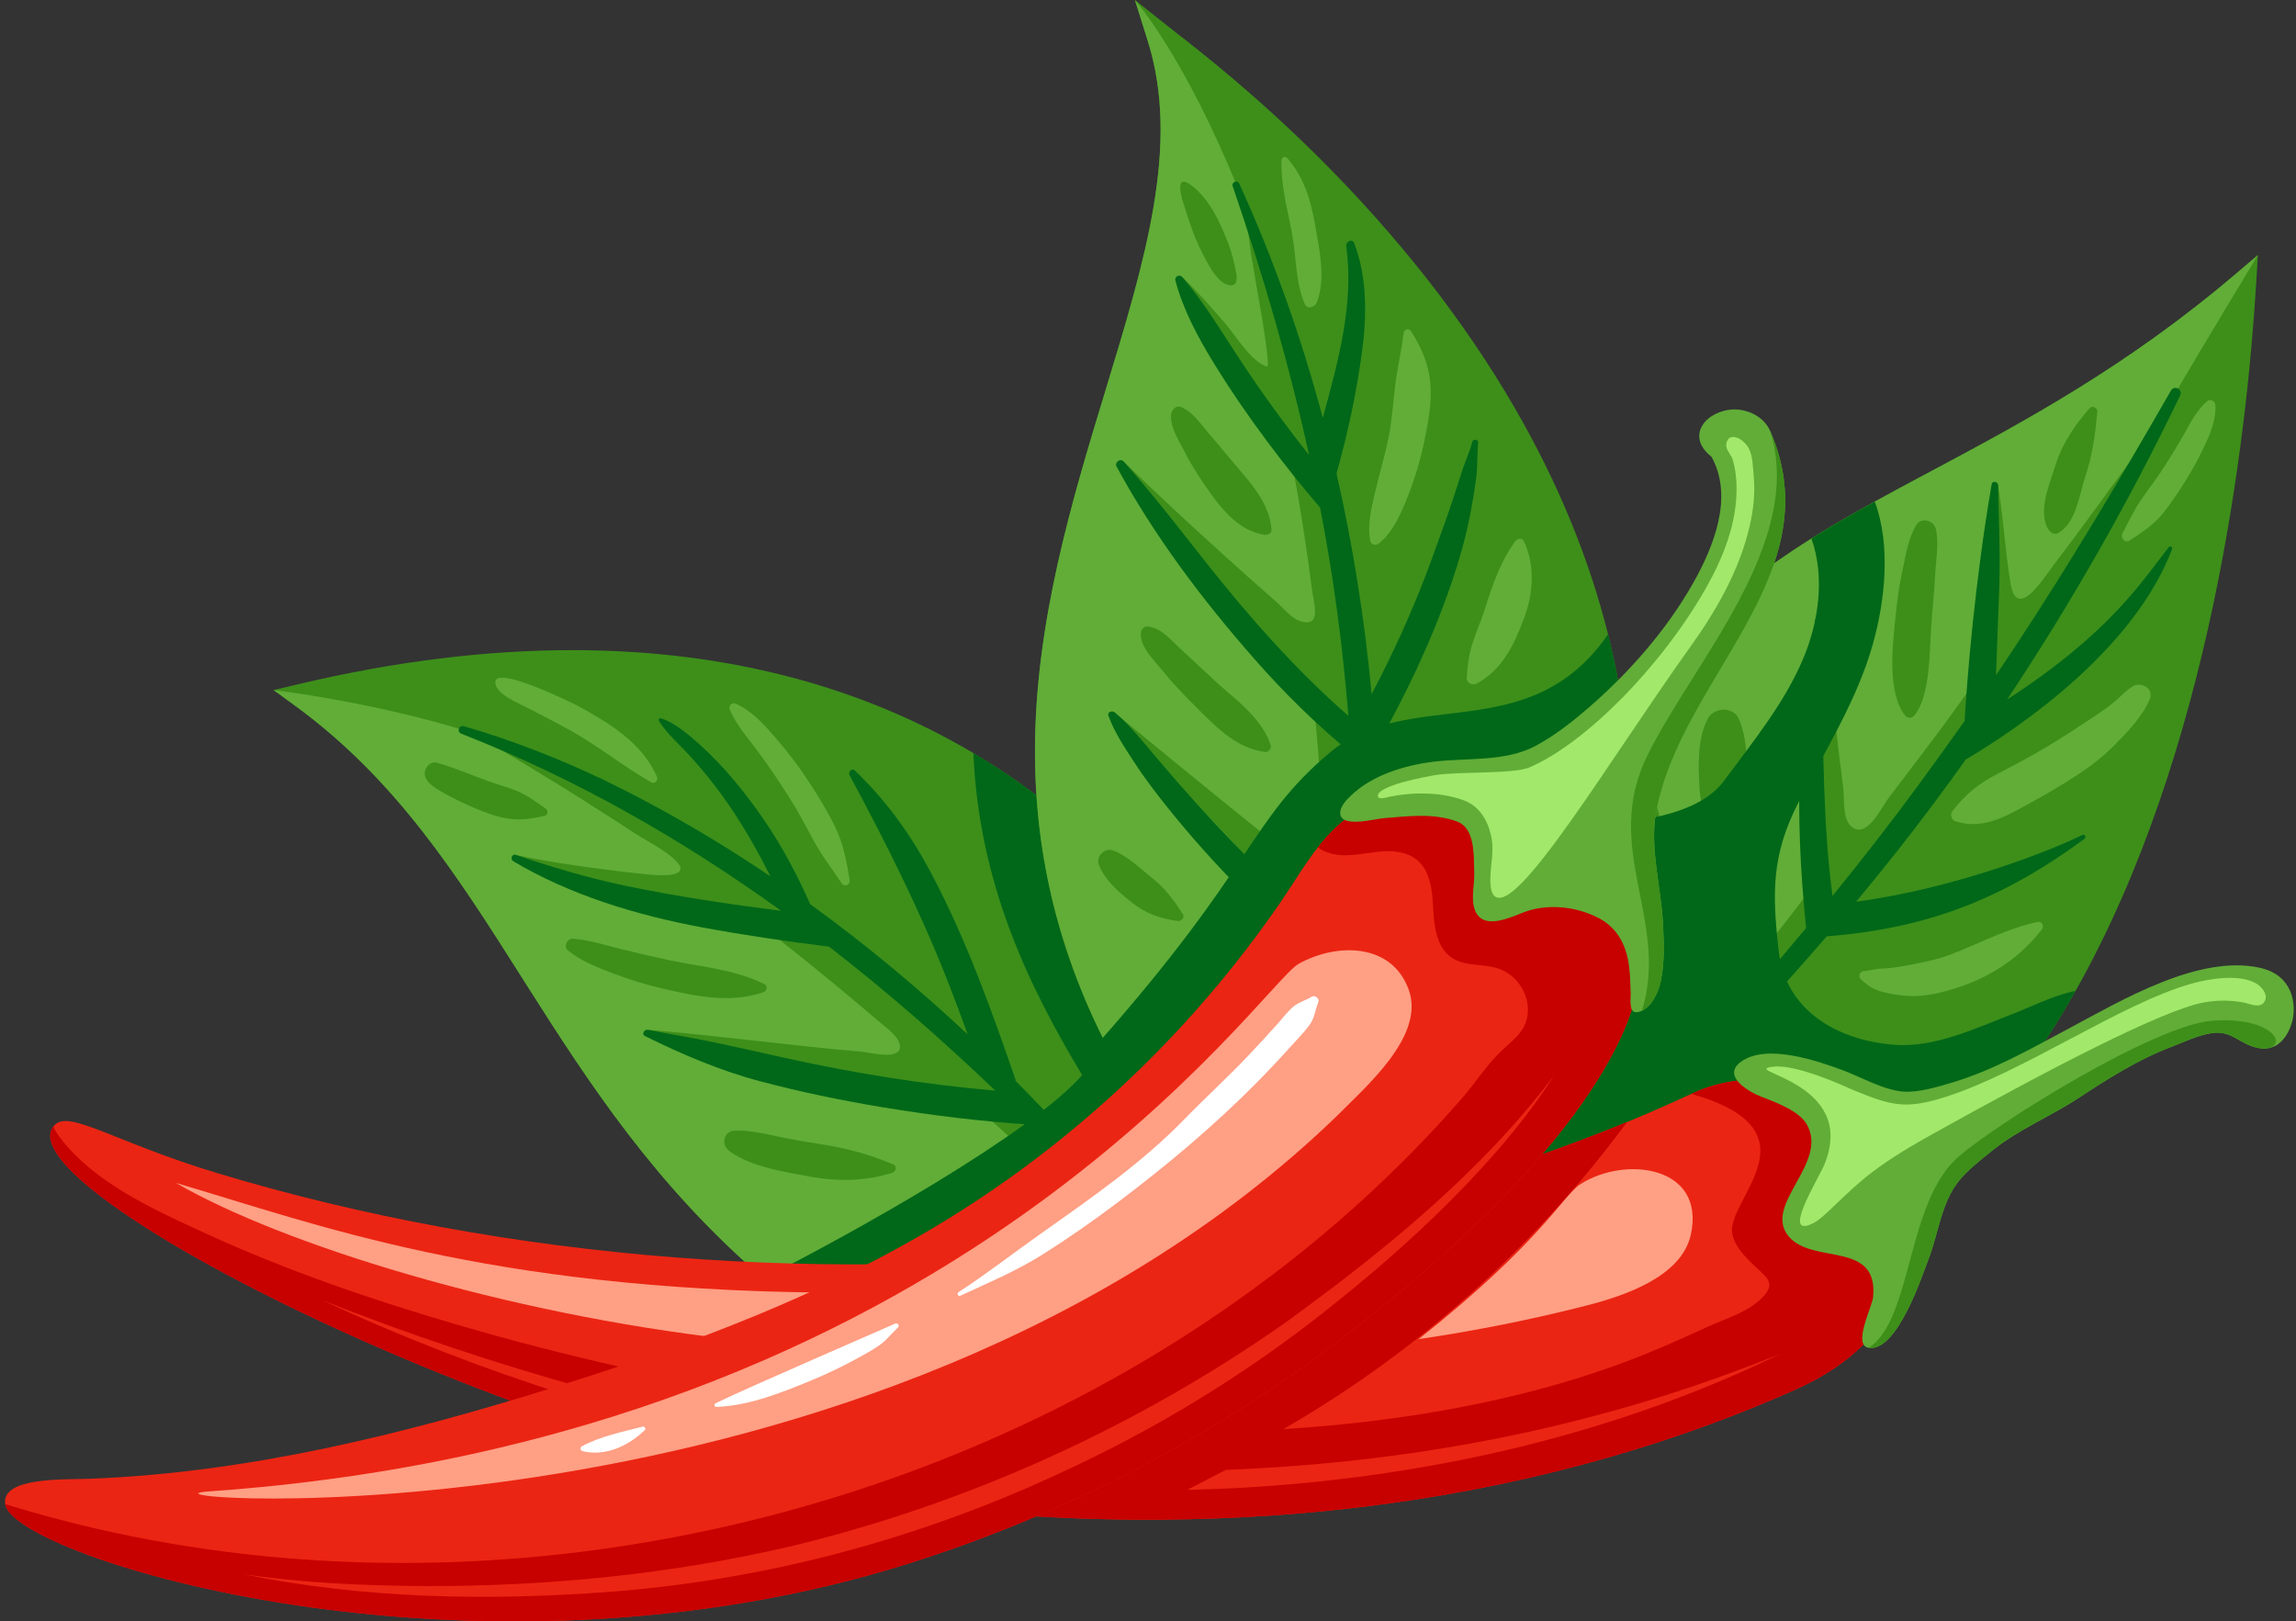 <?xml version="1.0" encoding="UTF-8"?>
<!DOCTYPE svg PUBLIC '-//W3C//DTD SVG 1.0//EN'
          'http://www.w3.org/TR/2001/REC-SVG-20010904/DTD/svg10.dtd'>
<svg height="354.2" preserveAspectRatio="xMidYMid meet" version="1.0" viewBox="-1.1 0.0 501.6 354.2" width="501.6" xmlns="http://www.w3.org/2000/svg" xmlns:xlink="http://www.w3.org/1999/xlink" zoomAndPan="magnify"
><rect x="-1.1" y="0.0" width="501.6" height="354.2" fill="#333333" stroke="none"/><defs
  ><clipPath id="a"
    ><path d="M 0 173 L 357 173 L 357 354.211 L 0 354.211 Z M 0 173"
    /></clipPath
  ></defs
  ><g
  ><g id="change1_1"
    ><path d="M 279.406 302.586 C 275.266 308.352 261.293 314.473 243.559 314.473 C 243.559 314.473 243.559 314.473 243.555 314.473 C 231.402 314.473 212.355 311.574 190.648 297.773 C 181.25 291.805 173.016 285.617 165.684 279.285 C 141.984 258.84 127.699 236.84 114.039 215.324 C 113.609 214.645 113.18 213.969 112.75 213.289 C 98.707 191.152 85.445 170.242 63.199 154.047 L 58.672 150.754 L 64.117 149.461 C 84.891 144.531 105.008 142.031 123.914 142.031 C 154.793 142.031 182.66 148.676 206.738 161.785 C 208.359 162.668 209.961 163.578 211.543 164.52 C 231.762 176.508 249.309 193.316 263.922 214.672 C 267.898 220.473 271.652 226.613 275.188 233.082 C 279.082 240.211 281.426 255.133 282.383 267.383 C 282.387 267.441 282.391 267.496 282.395 267.555 C 282.414 267.809 282.434 268.062 282.449 268.316 C 282.473 268.621 282.496 268.934 282.516 269.238 C 282.941 275.453 283.973 296.234 279.406 302.586" fill="#3d8f1a"
    /></g
    ><g id="change2_1"
    ><path d="M 279.406 302.586 C 275.266 308.352 261.293 314.473 243.555 314.473 C 231.402 314.473 212.355 311.574 190.648 297.773 C 181.25 291.805 173.016 285.617 165.684 279.285 C 141.984 258.84 127.699 236.84 114.039 215.324 C 113.609 214.645 113.18 213.969 112.75 213.289 C 98.707 191.152 85.445 170.242 63.199 154.047 L 58.672 150.754 C 58.672 150.754 80.555 153.305 101.801 160 C 106.754 162.82 117.562 169.219 128.191 175.988 C 131.234 177.926 134.266 179.879 137.285 181.855 C 140.211 183.77 144.102 185.586 146.566 188.059 C 150.145 191.645 143.273 191.309 141.027 191.098 C 137.73 190.785 134.445 190.398 131.16 189.969 C 124.605 189.113 118.031 188.164 111.566 186.758 C 115.742 191.816 147.473 199.121 163.676 201.004 C 164.941 201.152 167.363 203.863 168.395 204.676 C 170.078 205.996 171.754 207.328 173.422 208.668 C 179.352 213.422 185.195 218.277 190.977 223.211 C 192.238 224.289 196.254 227.031 195.395 229.305 C 194.586 231.434 188.836 229.906 186.988 229.746 C 171.449 228.414 155.996 226.27 140.457 224.973 C 182.738 237.5 208.336 238.367 210.613 240.406 C 234.734 262.008 257.316 283.707 279.406 302.586" fill="#61ad38"
    /></g
    ><g id="change3_1"
    ><path d="M 219.785 235.145 C 220.148 235.48 220.508 235.82 220.859 236.164 C 215.523 220.684 209.977 205.184 202.297 190.688 C 197.855 182.312 192.52 174.895 185.672 168.344 C 184.988 167.691 184.117 168.652 184.512 169.379 C 192.375 183.953 199.848 198.836 205.91 214.266 C 207.434 218.148 208.891 222.059 210.309 225.984 C 199.402 215.785 187.922 206.234 175.902 197.531 C 174.547 194.469 173.086 191.453 171.496 188.488 C 168.094 182.145 164.012 176.156 159.398 170.625 C 157.016 167.766 154.457 165.086 151.688 162.59 C 149.332 160.469 146.348 157.91 143.301 156.922 C 142.977 156.816 142.668 157.223 142.852 157.508 C 144.668 160.387 147.578 162.875 149.863 165.402 C 152.234 168.031 154.488 170.793 156.574 173.652 C 160.648 179.246 164.102 185.281 167.215 191.453 C 155.445 183.504 143.191 176.371 130.484 170.227 C 120.707 165.602 110.578 161.641 100.203 158.645 C 99.781 158.523 99.324 158.742 99.16 159.16 C 98.988 159.605 99.215 160.109 99.66 160.277 C 124.742 170.121 147.945 183.383 169.562 198.988 C 158.109 197.52 146.68 195.852 135.379 193.477 C 127.293 191.773 119.387 189.414 111.566 186.758 C 110.746 186.48 110.301 187.711 111.008 188.133 C 123.465 195.551 137.992 199.93 152.18 202.578 C 161.387 204.293 170.695 205.645 180.02 206.809 C 192.656 216.594 204.742 227.156 216.34 238.27 C 200.875 236.926 185.57 234.484 170.395 231.117 C 165.562 230.043 160.738 228.957 155.898 227.914 C 150.77 226.812 145.602 226 140.457 224.973 C 139.695 224.82 138.957 225.926 139.809 226.344 C 147.965 230.359 156.156 233.887 164.977 236.223 C 173.887 238.578 182.898 240.449 191.996 241.941 C 202.496 243.664 213.199 245 223.922 245.676 C 240.609 262.301 256.273 279.988 271.105 298.02 C 271.121 297.789 271.191 297.57 271.293 297.371 C 256.211 275.453 238.965 254.324 219.785 235.145" fill="#006818"
    /></g
    ><g id="change2_2"
    ><path d="M 184.512 192.254 C 183.883 188.336 183.199 184.539 181.48 180.926 C 179.789 177.367 177.68 173.949 175.523 170.656 C 173.418 167.438 171.113 164.398 168.598 161.488 C 165.992 158.473 163.387 155.453 159.711 153.75 C 158.789 153.324 157.965 154.195 158.359 155.102 C 159.895 158.629 162.449 161.383 164.699 164.457 C 166.887 167.445 168.984 170.527 170.973 173.652 C 172.98 176.801 174.742 180.059 176.488 183.348 C 178.297 186.754 180.652 189.75 182.766 192.965 C 183.371 193.891 184.684 193.316 184.512 192.254" fill="#61ad38"
    /></g
    ><g id="change2_3"
    ><path d="M 142.406 169.652 C 139.219 162.367 132.176 158.066 125.477 154.395 C 123.828 153.492 107.203 145.328 107.113 148.992 C 107.051 151.617 112.207 153.633 114.109 154.625 C 117.203 156.238 120.328 157.805 123.375 159.504 C 129.547 162.938 135.027 167.414 141.16 170.898 C 142.004 171.379 142.75 170.438 142.406 169.652" fill="#61ad38"
    /></g
    ><g id="change1_2"
    ><path d="M 118.086 176.629 C 116.332 175.453 114.668 174.152 112.766 173.227 C 110.672 172.199 108.359 171.648 106.168 170.863 C 102.379 169.512 98.582 167.867 94.73 166.738 C 94.652 166.707 94.574 166.68 94.484 166.656 C 94.441 166.648 94.395 166.637 94.348 166.625 C 93.469 166.41 92.637 166.805 92.156 167.547 C 90.637 169.906 93.219 171.727 95.016 172.77 C 97.34 174.121 99.785 175.32 102.254 176.387 C 104.707 177.449 107.418 178.461 110.066 178.863 C 112.73 179.273 115.27 178.793 117.871 178.234 C 118.676 178.066 118.68 177.023 118.086 176.629" fill="#3d8f1a"
    /></g
    ><g id="change1_3"
    ><path d="M 165.914 215.008 C 159.402 211.762 152.176 211.266 145.164 209.777 C 141.562 209.012 137.961 208.184 134.391 207.297 C 131.066 206.473 127.426 205.285 124.008 205.082 C 122.777 205.008 121.973 206.797 122.957 207.617 C 125.727 209.918 129.629 211.441 132.973 212.703 C 136.441 214.016 139.938 215.086 143.551 215.934 C 150.777 217.633 158.449 219.277 165.688 216.758 C 166.414 216.508 166.719 215.406 165.914 215.008" fill="#3d8f1a"
    /></g
    ><g id="change1_4"
    ><path d="M 194.121 254.426 C 188.738 252.09 183.086 250.672 177.293 249.809 C 174.352 249.371 171.426 248.844 168.52 248.219 C 165.605 247.598 162.414 246.863 159.422 247.008 C 156.902 247.129 156.355 250.098 158.242 251.469 C 163.047 254.949 170.109 255.969 175.816 257.035 C 181.84 258.156 188.031 258.078 193.895 256.176 C 194.602 255.945 194.945 254.781 194.121 254.426" fill="#3d8f1a"
    /></g
    ><g id="change3_2"
    ><path d="M 279.406 302.586 C 275.266 308.352 261.293 314.473 243.559 314.473 C 243.559 314.473 243.559 314.473 243.555 314.473 C 231.402 314.473 212.355 311.574 190.648 297.773 C 181.25 291.805 173.016 285.617 165.684 279.285 C 185.82 269.117 224.301 247.512 235.316 234.863 C 223.473 215.199 212.773 192.855 211.543 164.52 C 231.762 176.508 249.309 193.316 263.922 214.672 C 267.898 220.473 271.652 226.613 275.188 233.082 C 279.082 240.211 281.426 255.133 282.383 267.383 C 282.387 267.441 282.391 267.496 282.395 267.555 C 282.414 267.809 282.434 268.062 282.449 268.316 C 282.473 268.621 282.496 268.934 282.516 269.238 C 282.941 275.453 283.973 296.234 279.406 302.586" fill="#006818"
    /></g
    ><g id="change1_5"
    ><path d="M 332.789 262.117 C 326.504 273.918 314.746 280.414 299.68 280.414 C 298.445 280.414 297.184 280.371 295.918 280.281 C 279.555 279.133 266.586 266.602 258.586 256.289 C 251.766 247.492 246.004 238.605 241.285 229.586 C 230.441 208.867 225.09 187.426 225.012 164.676 C 224.914 136.242 233.105 109.324 240.324 85.586 C 249.145 56.613 256.754 31.594 249.656 8.957 L 246.844 0.004 L 254.195 5.844 C 254.645 6.203 255.234 6.66 255.941 7.215 C 261.121 11.246 273.246 20.691 287.141 34.531 C 304.453 51.789 318.777 70.086 329.707 88.922 C 339.168 105.215 346.023 121.836 350.211 138.582 C 352.52 147.805 354.016 157.062 354.695 166.328 C 357.035 198.211 349.664 230.441 332.789 262.117" fill="#3d8f1a"
    /></g
    ><g id="change2_4"
    ><path d="M 299.68 280.414 C 298.445 280.414 297.184 280.371 295.918 280.281 C 279.555 279.133 266.586 266.602 258.586 256.289 C 251.766 247.492 246.004 238.605 241.285 229.586 C 230.441 208.867 225.09 187.426 225.012 164.676 C 224.914 136.242 233.105 109.324 240.324 85.586 C 249.145 56.613 256.754 31.594 249.656 8.957 L 246.844 0.004 C 246.848 0.004 257.645 12.172 269.504 41.535 C 271.344 46.09 271.578 51.773 272.395 56.57 C 273.078 60.598 273.762 64.625 274.477 68.648 C 274.641 69.574 276.43 80.305 275.707 80.086 C 272.18 79.023 268.742 73.125 266.371 70.43 C 263.391 67.043 260.434 63.574 257.137 60.484 C 255.633 59.074 280.266 96.398 280.688 98.59 C 282.617 108.586 284.227 118.637 285.512 128.738 C 285.887 131.668 287.707 137.086 283.129 135.754 C 281 135.133 279.18 132.727 277.555 131.316 C 273.945 128.18 270.379 124.992 266.832 121.785 C 259.238 114.93 251.715 107.988 244.398 100.836 C 259.215 125.391 285.84 152.688 286.09 155.289 C 286.391 158.48 286.664 161.57 286.898 164.52 C 287.219 168.516 287.539 172.508 287.895 176.5 C 288.098 178.824 290.164 186.508 287.82 187.914 C 284.656 189.816 277.602 184.32 275.352 182.539 C 270.219 178.484 242.441 155.84 242.422 155.625 C 242.711 158.43 290.848 206.434 291.176 209.496 C 293.148 227.828 295.863 250.953 299.68 280.414" fill="#61ad38"
    /></g
    ><g id="change3_3"
    ><path d="M 331.496 156.641 C 330.441 158.934 329.348 161.215 328.152 163.453 C 324.277 170.703 320.301 177.879 315.809 184.77 C 311.211 191.82 306.227 198.637 300.98 205.219 C 300.676 205.602 300.367 205.977 300.059 206.355 C 300.574 192.016 300.402 177.664 299.484 163.383 C 305.941 151.973 311.617 140.102 315.879 127.719 C 317.613 122.676 319.09 117.559 320.105 112.32 C 320.602 109.773 321.023 107.219 321.371 104.648 C 321.727 102 321.582 99.367 321.836 96.723 C 321.906 95.984 320.734 95.793 320.551 96.516 C 320.012 98.637 319.055 100.621 318.379 102.703 C 317.633 105.012 316.91 107.324 316.137 109.625 C 314.664 113.988 313.086 118.316 311.508 122.641 C 308.352 131.262 304.633 139.707 300.492 147.898 C 299.859 149.152 299.211 150.395 298.555 151.637 C 297.035 135.41 294.512 119.305 290.887 103.441 C 293.367 94.598 295.301 85.582 296.496 76.531 C 297.508 68.883 297.566 60.395 294.738 53.109 C 294.332 52.062 292.875 52.781 293.012 53.746 C 294.766 66.402 291.223 79.066 287.887 91.293 C 283.234 73.844 277.199 56.73 269.637 40.117 C 269.473 39.754 269.059 39.566 268.68 39.699 C 268.273 39.836 268.059 40.277 268.199 40.68 C 274.824 59.988 280.539 79.539 284.883 99.383 C 279.699 92.891 274.816 86.16 270.215 79.234 C 266.027 72.93 262.117 66.211 257.137 60.484 C 256.582 59.848 255.461 60.445 255.676 61.258 C 257.383 67.73 260.73 73.91 264.227 79.57 C 267.852 85.445 271.762 91.133 275.902 96.66 C 279.527 101.5 283.316 106.266 287.289 110.871 C 290.234 125.961 292.238 141.152 293.484 156.398 C 282.059 146.418 271.922 134.941 262.523 123.07 C 256.582 115.562 250.77 107.973 244.398 100.836 C 243.672 100.023 242.316 100.988 242.84 101.945 C 251.07 117.105 261.652 131.133 273.047 144.078 C 279.41 151.316 286.465 158.289 294.074 164.492 C 295.012 179.094 295.277 193.742 295.035 208.398 C 294.676 208.117 294.316 207.844 293.961 207.559 C 281.777 197.816 270.512 186.883 260.082 175.297 C 257.164 172.059 254.289 168.777 251.48 165.445 C 248.68 162.121 245.762 158.414 242.422 155.625 C 241.898 155.188 240.754 155.504 241.055 156.352 C 242.344 159.988 244.648 163.379 246.742 166.605 C 248.961 170.023 251.48 173.305 254.031 176.484 C 259.121 182.836 264.535 188.883 270.289 194.641 C 277.93 202.281 286.145 209.633 294.855 216.23 C 294.277 236.273 292.789 256.32 290.785 276.281 C 291.289 276.031 291.887 276.02 292.391 276.199 C 295.934 256.656 298.387 236.832 299.559 216.945 C 301.285 214.914 302.988 212.867 304.668 210.801 C 315.336 197.695 324.992 183.664 331.855 168.168 C 334.07 163.16 336.125 157.727 337.562 152.207 C 335.582 153.738 333.516 155.156 331.496 156.641" fill="#006818"
    /></g
    ><g id="change2_5"
    ><path d="M 286.262 49.441 C 285.281 43.816 283.895 38.855 280.086 34.492 C 279.656 34.004 278.875 34.414 278.859 35 C 278.723 40.496 280.102 45.43 281.125 50.789 C 282.105 55.922 281.879 61.586 283.945 66.418 C 284.496 67.715 286.184 67.082 286.582 66.07 C 288.57 61 287.176 54.656 286.262 49.441" fill="#61ad38"
    /></g
    ><g id="change2_6"
    ><path d="M 311.395 83.859 C 311.051 79.598 309.434 75.938 307.168 72.352 C 306.672 71.566 305.629 71.934 305.531 72.785 C 305.082 76.699 304.137 80.516 303.672 84.449 C 303.215 88.32 302.988 92.125 302.18 95.957 C 301.379 99.734 300.289 103.438 299.395 107.191 C 298.566 110.664 297.551 114.641 298.266 118.188 C 298.453 119.117 299.559 119.203 300.18 118.703 C 303.281 116.199 305.117 111.875 306.539 108.238 C 308.051 104.371 309.219 100.441 310.066 96.375 C 310.91 92.336 311.727 87.996 311.395 83.859" fill="#61ad38"
    /></g
    ><g id="change2_7"
    ><path d="M 331.84 118.254 C 331.453 117.402 330.359 117.641 329.922 118.254 C 326.703 122.711 324.961 127.734 323.34 132.926 C 322.527 135.523 321.406 138.004 320.582 140.582 C 319.801 143.023 319.484 145.523 319.34 148.074 C 319.273 149.195 320.59 149.828 321.5 149.336 C 327.133 146.281 329.641 140.926 331.82 135.152 C 333.891 129.672 334.324 123.695 331.84 118.254" fill="#61ad38"
    /></g
    ><g id="change1_6"
    ><path d="M 265.504 49.086 C 263.754 45.277 261.418 41.887 258.613 40.121 C 255.652 38.258 256.984 43.035 257.398 44.32 C 258.527 47.852 259.633 51.422 261.305 54.746 C 262.422 56.961 264.688 61.902 267.504 62.309 C 270.035 62.676 268.82 59.016 268.465 57.312 C 267.867 54.449 266.719 51.734 265.504 49.086" fill="#3d8f1a"
    /></g
    ><g id="change1_7"
    ><path d="M 268.371 101.094 C 266.566 98.965 264.824 96.785 262.98 94.688 C 261.152 92.602 259.551 89.988 256.902 88.922 C 255.781 88.473 254.848 89.621 254.754 90.578 C 254.488 93.266 256.355 96.062 257.52 98.371 C 258.844 101.004 260.395 103.473 262.055 105.906 C 265.23 110.559 269.207 115.945 275.156 116.844 C 275.867 116.949 276.754 116.52 276.684 115.664 C 276.227 109.828 271.988 105.363 268.371 101.094" fill="#3d8f1a"
    /></g
    ><g id="change1_8"
    ><path d="M 276.508 162.754 C 274.395 156.602 268.691 152.793 264.09 148.527 C 261.711 146.32 259.375 144.086 256.973 141.906 C 254.844 139.973 252.633 137.121 249.586 136.863 C 248.781 136.797 248.176 137.586 248.141 138.312 C 247.988 141.352 250.875 144.035 252.641 146.234 C 254.766 148.879 257.059 151.316 259.453 153.711 C 263.961 158.219 268.703 163.461 275.328 164.281 C 276.082 164.375 276.742 163.434 276.508 162.754" fill="#3d8f1a"
    /></g
    ><g id="change1_9"
    ><path d="M 257.305 199.695 C 255.367 196.703 253.523 194.141 250.707 191.902 C 247.949 189.715 245.305 186.973 241.945 185.762 C 240.273 185.16 238.297 187.105 238.918 188.789 C 240.215 192.285 243.223 194.793 246.059 197.074 C 249.148 199.562 252.234 200.652 256.152 201.199 C 256.945 201.309 257.836 200.516 257.305 199.695" fill="#3d8f1a"
    /></g
    ><g id="change3_4"
    ><path d="M 332.789 262.117 C 326.504 273.918 314.746 280.414 299.68 280.414 C 298.445 280.414 297.184 280.371 295.918 280.281 C 279.555 279.133 266.586 266.602 258.586 256.289 C 251.766 247.492 243.211 237.27 238.492 228.25 C 273.094 189.176 271.738 179.383 289.285 164.52 C 306.828 149.656 332.848 163.668 350.211 138.582 C 352.52 147.805 354.016 157.062 354.695 166.328 C 357.035 198.211 349.664 230.441 332.789 262.117" fill="#006818"
    /></g
    ><g id="change1_10"
    ><path d="M 492.176 55.719 L 491.809 61.766 C 489.691 96.523 481.773 164.297 452.344 216.469 C 451.141 218.598 449.906 220.699 448.633 222.77 C 434.914 245.113 416.91 264.055 393.297 275.465 C 386.77 278.621 377.988 280.426 369.211 280.426 C 357.312 280.426 346.332 277.234 338.281 271.438 C 329.93 265.418 317.953 249.02 316.445 226.984 C 316.316 225.066 316.262 223.105 316.297 221.105 C 316.531 208.266 320.309 195.266 327.547 182.344 C 329.004 179.73 330.605 177.121 332.352 174.52 C 344.754 156.02 364.328 137.773 390.539 120.301 C 391.887 119.402 393.254 118.52 394.637 117.656 C 397.715 115.719 400.887 113.844 404.145 111.996 C 405.57 111.188 407.012 110.383 408.469 109.582 C 411.621 107.844 414.848 106.109 418.133 104.355 C 419.031 103.875 419.938 103.391 420.852 102.906 C 440.855 92.238 463.531 80.145 487.562 59.648 L 492.176 55.719" fill="#3d8f1a"
    /></g
    ><g id="change2_8"
    ><path d="M 492.176 55.719 C 492.176 55.719 479.578 76.504 474.059 86.051 C 469.383 94.129 463.586 101.676 458.109 109.215 C 454.48 114.211 450.805 119.172 447.074 124.09 C 445.332 126.387 439.613 135.5 438.195 127.754 C 437.766 125.422 437.496 123.059 437.211 120.703 C 436.617 115.797 436.215 110.848 435.41 105.969 C 434.82 102.41 433.234 144.551 431.102 147.719 C 424.922 156.91 418.055 165.637 411.391 174.48 C 409.84 176.543 406.543 183.68 403.195 180.406 C 401.367 178.617 401.883 174.309 401.574 171.98 C 400.984 167.527 400.465 163.062 399.953 158.602 C 399.055 150.762 398.312 142.891 397.16 135.082 C 392.148 152.824 398.039 189.586 395.934 192.367 C 389.359 201.059 382.484 209.844 375.363 218.551 C 373.539 220.785 360.367 175.473 358.32 166.828 C 354.336 189.207 366.414 230.98 364.656 233.727 C 356.211 246.914 347.867 261.68 338.281 271.438 C 329.93 265.418 317.953 249.02 316.445 226.984 C 316.316 225.066 316.262 223.105 316.297 221.105 C 316.531 208.266 320.309 195.266 327.547 182.344 C 329.004 179.73 330.605 177.121 332.352 174.52 C 344.754 156.02 364.328 137.773 390.539 120.301 C 391.887 119.402 393.254 118.52 394.637 117.656 C 397.715 115.719 400.887 113.844 404.145 111.996 C 405.57 111.188 407.012 110.383 408.469 109.582 C 411.621 107.844 414.848 106.109 418.133 104.355 C 419.031 103.875 419.938 103.391 420.852 102.906 C 440.855 92.238 463.531 80.145 487.562 59.648 L 492.176 55.719" fill="#61ad38"
    /></g
    ><g id="change3_5"
    ><path d="M 474.746 84.887 C 474.199 84.574 473.504 84.766 473.191 85.312 C 462.223 104.402 451.004 123.328 438.871 141.66 C 437.617 143.559 436.352 145.449 435.074 147.336 C 435.039 147.391 435.004 147.441 434.965 147.496 C 435.164 141.277 435.445 135.059 435.656 128.84 C 435.914 121.258 435.594 113.555 435.41 105.969 C 435.391 105.18 434.152 104.973 434.012 105.785 C 430.348 127.098 428.668 147.91 428.105 157.492 C 424.852 162.121 421.504 166.75 418.312 171.098 C 412.168 179.484 405.781 187.68 399.23 195.738 C 398.742 191.906 398.344 188.062 398.062 184.199 C 397.469 176.078 397.266 167.934 397.133 159.797 C 396.992 151.566 396.621 143.312 397.16 135.082 C 397.219 134.18 395.734 133.984 395.586 134.879 C 391.832 157.23 390.773 176.352 393.477 202.738 C 385.164 212.734 376.633 222.551 368.027 232.305 C 361.402 212.512 359.316 186.488 358.32 166.828 C 358.285 166.066 356.918 165.895 356.715 166.621 C 351.203 186.605 359.559 225.203 362.699 238.328 C 356.426 245.41 350.133 252.473 343.871 259.562 C 344.273 259.703 344.617 259.984 344.848 260.348 C 350.992 254.344 357.098 248.293 363.129 242.168 C 363.289 242.191 363.469 242.219 363.668 242.246 C 363.699 242.375 363.73 242.488 363.75 242.574 C 363.832 242.48 363.91 242.383 363.992 242.289 C 370.824 243.203 394.062 245 427.664 227.957 C 428.348 227.609 427.762 226.66 427.09 226.941 C 424.004 228.238 396.996 236.559 369.566 235.566 C 379.312 225.48 388.82 215.172 397.977 204.555 C 419.715 202.82 436.031 196.656 454.266 183.277 C 454.766 182.906 454.359 182.129 453.781 182.422 C 447.609 185.527 426.332 194.086 404.41 196.98 C 407.484 193.285 410.52 189.555 413.496 185.781 C 418.609 179.293 423.555 172.668 428.352 165.93 C 440.691 158.617 465.145 141.754 473.441 119.941 C 473.586 119.559 472.98 119.172 472.707 119.52 C 466.859 127.004 459.797 138.305 437.391 152.809 C 451.543 131.578 464.168 109.309 475.203 86.363 C 475.457 85.832 475.262 85.184 474.746 84.887" fill="#006818"
    /></g
    ><g id="change2_9"
    ><path d="M 444.004 201.41 C 437.535 202.812 431.672 205.918 425.562 208.336 C 422.48 209.555 419.348 210.184 416.105 210.793 C 414.5 211.094 412.961 211.391 411.324 211.512 C 410.578 211.566 409.832 211.609 409.086 211.672 C 408.102 211.754 407.121 212.102 406.148 212.152 C 405.039 212.207 404.758 213.539 405.621 214.145 C 406.48 214.746 407.031 215.402 407.977 215.867 C 408.82 216.281 409.734 216.594 410.641 216.82 C 412.332 217.238 414.117 217.469 415.855 217.578 C 419.488 217.809 423.383 216.805 426.809 215.672 C 434.016 213.297 440.289 209.098 444.957 203.07 C 445.539 202.32 445.035 201.188 444.004 201.41" fill="#61ad38"
    /></g
    ><g id="change2_10"
    ><path d="M 464.641 150.039 C 463.066 151.113 461.754 152.617 460.242 153.801 C 458.707 155.012 457.086 156.082 455.457 157.16 C 452.219 159.301 448.957 161.438 445.617 163.414 C 442.219 165.426 438.727 167.277 435.215 169.086 C 431.164 171.172 428.16 173.629 425.418 177.234 C 424.859 177.969 425.258 179.137 426.117 179.422 C 430.598 180.914 434.934 179.453 438.949 177.312 C 442.746 175.285 446.516 173.203 450.172 170.93 C 453.852 168.641 457.387 166.242 460.469 163.164 C 463.371 160.262 466.941 156.602 468.547 152.773 C 469.574 150.312 466.496 148.773 464.641 150.039" fill="#61ad38"
    /></g
    ><g id="change2_11"
    ><path d="M 482.891 88.488 C 482.824 87.512 481.738 87.059 481.004 87.707 C 478.957 89.516 477.547 92.109 476.234 94.48 C 474.832 97.02 473.297 99.488 471.738 101.938 C 470.176 104.395 468.395 106.676 466.734 109.062 C 465.094 111.426 463.938 114.023 462.578 116.539 C 462.07 117.484 463.152 118.742 464.137 118.098 C 466.672 116.441 469.203 114.789 471.176 112.445 C 473.113 110.145 474.789 107.535 476.395 104.996 C 478.012 102.434 479.414 99.758 480.699 97.012 C 481.922 94.395 483.082 91.418 482.891 88.488" fill="#61ad38"
    /></g
    ><g id="change1_11"
    ><path d="M 380.734 171.441 C 380.469 166.609 380.73 161.449 378.742 156.977 C 377.535 154.266 373.293 154.527 372.012 156.977 C 369.684 161.41 369.898 167.27 370.195 172.18 C 370.52 177.461 372.297 181.977 375.383 186.223 C 376.258 187.426 377.902 187.246 378.422 185.828 C 380.152 181.078 381.012 176.52 380.734 171.441" fill="#3d8f1a"
    /></g
    ><g id="change1_12"
    ><path d="M 420.832 136.484 C 421.062 133.047 421.457 129.621 421.625 126.176 C 421.785 122.809 422.512 118.965 421.84 115.645 C 421.453 113.734 418.688 112.852 417.559 114.691 C 415.77 117.609 415.234 121.406 414.512 124.711 C 413.707 128.363 413.277 132.055 412.902 135.777 C 412.539 139.367 412.188 142.996 412.348 146.605 C 412.484 149.676 413.086 153.938 415.145 156.359 C 415.711 157.023 416.625 156.895 417.141 156.27 C 419.09 153.922 419.82 149.758 420.164 146.805 C 420.562 143.387 420.602 139.918 420.832 136.484" fill="#3d8f1a"
    /></g
    ><g id="change1_13"
    ><path d="M 455.426 89.164 C 452.191 92.832 449.367 97.012 447.926 101.723 C 446.695 105.742 443.906 111.906 446.52 115.816 C 446.969 116.484 447.82 116.867 448.586 116.426 C 452.551 114.133 453.148 107.977 454.508 103.977 C 456.047 99.445 456.676 94.648 457.098 89.895 C 457.172 89.078 455.98 88.531 455.426 89.164" fill="#3d8f1a"
    /></g
    ><g id="change3_6"
    ><path d="M 452.344 216.469 C 451.141 218.598 449.906 220.699 448.633 222.77 C 434.914 245.113 416.91 264.055 393.297 275.465 C 386.77 278.621 377.988 280.426 369.211 280.426 C 357.312 280.426 346.332 277.234 338.281 271.438 C 329.93 265.418 317.953 249.02 316.445 226.984 C 316.316 225.066 316.262 223.105 316.297 221.105 C 316.531 208.266 320.309 195.266 327.547 182.344 C 330.695 181.75 333.969 181.312 337.371 180.957 C 348.137 179.84 368.273 180.445 375.586 170.527 C 381.859 162.016 388.68 153.715 392.801 143.977 C 396.301 135.695 397.59 125.996 394.637 117.656 C 397.715 115.719 400.887 113.844 404.145 111.996 C 405.57 111.188 407.012 110.383 408.469 109.582 C 412.004 119.023 410.758 131.102 408.062 140.691 C 404.602 153.02 397.598 163.996 391.758 175.395 C 385.914 186.797 386.031 195.117 387.5 207.844 C 388.977 220.566 399.988 227.25 412.758 228.25 C 421.609 228.945 430.738 224.539 438.781 221.441 C 442.52 220.004 447.574 217.41 452.344 216.469" fill="#006818"
    /></g
    ><g id="change4_2"
    ><path d="M 391.227 303.535 C 330.84 330.457 262.379 336.875 196.777 328.672 C 115.234 318.477 -1.055 259.562 10.699 245.914 C 13.887 242.215 23.754 249.469 46.414 256.301 C 110.066 275.492 181.637 280.816 248.688 272.281 C 286.02 267.535 321.949 258.48 354.336 245.137 C 359.102 243.176 363.789 241.113 368.398 238.965 C 405.145 221.816 441.047 281.328 391.227 303.535" fill="#eb2513"
    /></g
    ><g id="change5_2"
    ><path d="M 368.406 238.965 C 397.109 247.145 375.664 262.266 377.375 269.676 C 378.094 272.797 380.641 275.035 382.859 277.152 C 385.16 279.344 386.645 280.449 384.168 283.195 C 381.137 286.555 376.102 287.973 372.105 289.801 C 366.57 292.324 361.027 294.832 355.344 297.012 C 344.469 301.176 333.211 304.309 321.812 306.668 C 297.316 311.734 272.16 313.305 247.184 312.871 C 221.324 312.422 195.516 309.781 170.008 305.574 C 146.164 301.637 122.527 296.324 99.324 289.562 C 80.574 284.098 61.961 277.762 44.188 269.621 C 33.727 264.828 21.418 259.363 13.641 250.531 C 13.262 250.102 10.18 246.52 10.699 245.914 C -1.051 259.562 115.234 318.477 196.777 328.672 C 262.379 336.875 330.84 330.457 391.227 303.535 C 441.043 281.328 405.152 221.824 368.406 238.965" fill="#c70000"
    /></g
    ><g id="change6_1"
    ><path d="M 368.297 269.699 C 371.555 254.664 353.898 252.422 344.141 258.719 C 340.359 261.16 335.512 271.418 308.824 292.555 C 321.195 290.727 333.449 288.301 345.562 285.195 C 353.637 283.121 366.289 278.965 368.297 269.699" fill="#ff9f84"
    /></g
    ><g id="change6_2"
    ><path d="M 165.742 289.641 C 169.363 288.043 174.902 284.133 178.453 282.383 C 105.023 281.609 68.195 267.488 37.336 258.43 C 60.465 271.824 109.258 286.996 158.336 292.555 C 161.754 290.984 162.359 291.133 165.742 289.641" fill="#ff9f84"
    /></g
    ><g id="change4_3"
    ><path d="M 126.688 303.281 C 107.27 297.895 88.133 291.508 69.406 284.09 C 86.879 292.246 104.918 299.176 123.316 304.992 C 124.445 304.438 125.566 303.863 126.688 303.281" fill="#eb2513"
    /></g
    ><g id="change4_4"
    ><path d="M 349.039 308.836 C 322.191 316.148 294.496 320.031 266.707 321.113 C 263.91 322.594 261.062 323.996 258.289 325.473 C 261.789 325.395 265.285 325.273 268.781 325.102 C 309.766 322.914 350.844 313.789 387.773 295.797 C 375.098 300.891 362.188 305.316 349.039 308.836" fill="#eb2513"
    /></g
    ><g id="change2_12"
    ><path d="M 407.172 294.457 C 403.547 293.957 407.902 285.48 408.105 283.414 C 409.348 270.965 394.977 276.332 389.711 270.16 C 383.812 263.25 398.508 254.129 393.621 245.637 C 391.879 242.602 386.648 240.758 383.586 239.551 C 380.91 238.496 374.988 235.07 379.223 231.965 C 384.77 227.902 395.824 231.715 401.473 233.801 C 405.543 235.305 410.426 238.176 414.781 238.477 C 418.078 238.707 422.316 237.418 425.457 236.477 C 434.426 233.789 442.754 229.016 450.969 224.633 C 462.34 218.566 479.258 208.449 492.621 211.43 C 499.895 213.051 500.52 219.387 499.742 222.879 C 499.574 223.633 497.93 230.223 492.012 228.902 C 488.027 228.016 486.43 225.047 482.117 225.695 C 478.984 226.172 475.961 227.68 473.086 228.773 C 465.902 231.516 459.352 235.691 452.953 239.898 C 446.82 243.926 439.891 246.727 434.148 251.352 C 431.746 253.285 428.707 255.648 426.812 258.027 C 423.047 262.758 422.441 269.121 420.395 274.562 C 418.801 278.797 413.387 295.316 407.172 294.457" fill="#61ad38"
    /></g
    ><g id="change7_1"
    ><path d="M 395.219 267.121 C 387.656 271.086 396.23 257.43 397.469 254.406 C 404.996 236.043 378.117 233.93 386.398 233.023 C 391.5 232.461 402.312 237.492 403.617 238.07 C 412.184 241.609 415.223 242.383 423.828 239.668 C 440.781 234.32 462.223 219.223 477.758 214.867 C 481.559 213.805 488.203 212.684 491.891 214.906 C 492.969 215.559 494.32 217.113 493.77 218.512 C 492.957 220.57 490.477 219.277 488.965 218.996 C 486.137 218.473 483.25 218.48 480.422 218.988 C 471.434 220.609 446.773 233.461 421.574 247.484 C 416.855 250.109 412.184 252.824 407.879 256.102 C 402.031 260.551 397.676 265.832 395.219 267.121" fill="#a2e86a"
    /></g
    ><g id="change1_14"
    ><path d="M 482.176 222.996 C 469.754 223.926 435.754 244.957 426.785 252.691 C 415.34 262.562 416.797 288.094 407.172 294.457 C 413.387 295.316 418.801 278.797 420.395 274.562 C 422.441 269.121 423.047 262.758 426.812 258.027 C 428.707 255.648 431.746 253.285 434.148 251.352 C 439.891 246.727 446.82 243.926 452.953 239.898 C 459.352 235.691 465.902 231.516 473.086 228.773 C 475.961 227.68 478.984 226.172 482.117 225.695 C 486.43 225.047 488.027 228.016 492.012 228.902 C 493.008 229.125 493.879 229.121 494.645 228.961 C 498.613 227.793 494.598 222.07 482.176 222.996" fill="#3d8f1a"
    /></g
    ><g id="change5_3"
    ><path d="M 354.336 245.137 C 333.805 272.992 307.32 296.449 277.156 313.41 C 270.234 317.301 266.551 314.879 258.824 313.047 C 251.094 311.211 243.68 306.191 241.051 298.699 C 239.051 293 240.055 286.559 242.688 281.121 C 244.246 277.902 246.332 274.984 248.688 272.281 C 286.02 267.535 321.949 258.48 354.336 245.137" fill="#c70000"
    /></g
    ><g clip-path="url(#a)"
    ><g id="change4_1"
      ><path d="M 356.254 217.164 C 355.895 218.664 351.891 246.918 291.082 293.125 C 263.008 314.457 231.152 330.91 197.531 341.531 C 102.02 371.691 1.629 340.066 0.035 328.594 C -0.797 322.598 13.062 323.273 18.668 323.055 C 53.48 321.684 87.645 313.227 120.887 302.781 C 150.086 293.609 179 282.773 205.129 266.84 C 224.285 255.152 241.773 240.754 256.98 224.266 C 264.797 215.789 272.016 206.762 278.547 197.262 C 281.324 193.223 283.812 188.941 286.805 185.125 C 289.211 182.059 291.938 179.293 295.402 177.176 C 317.344 163.77 362.891 189.391 356.254 217.164" fill="#eb2513"
      /></g
      ><g id="change5_1"
      ><path d="M 356.254 217.164 C 355.895 218.664 351.891 246.918 291.082 293.125 C 263.008 314.457 231.152 330.91 197.531 341.531 C 102.02 371.691 1.629 340.066 0.035 328.594 C 20.977 335.078 42.676 339.051 64.535 340.641 C 98.875 343.141 133.605 339.801 166.93 331.184 C 200.176 322.582 232.113 308.703 260.828 289.836 C 275.074 280.473 288.52 269.883 300.867 258.129 C 307.035 252.262 312.93 246.105 318.512 239.68 C 321.254 236.523 323.668 232.723 326.652 229.828 C 329.676 226.898 332.918 225.008 332.684 220.129 C 332.508 216.34 329.828 212.797 326.234 211.59 C 322.926 210.48 319.031 211.18 316.121 209.262 C 312.84 207.105 312.219 202.621 312.02 198.695 C 311.82 194.773 311.484 190.336 308.445 187.848 C 306.375 186.148 303.504 185.812 300.832 186 C 298.16 186.191 295.527 186.84 292.852 186.848 C 290.727 186.852 288.48 186.371 286.805 185.125 C 289.211 182.059 291.938 179.293 295.402 177.176 C 317.344 163.77 362.891 189.391 356.254 217.164" fill="#c70000"
      /></g
    ></g
    ><g id="change4_5"
    ><path d="M 51.98 343.887 C 65.211 345.852 78.617 346.422 91.977 346.492 C 118.609 346.559 145.352 343.918 171.293 337.891 C 210.09 328.605 247.121 311.812 279.77 288.902 C 301.305 273.266 322.324 256.234 338.484 234.863 C 334.879 240.512 330.77 245.848 326.387 250.934 C 315.371 263.633 302.852 274.969 289.703 285.41 C 271.297 300.152 250.988 312.516 229.523 322.266 C 198.914 336.398 165.875 345.184 132.234 347.75 C 105.504 349.773 78.301 349.289 51.98 343.887" fill="#eb2513"
    /></g
    ><g id="change6_3"
    ><path d="M 306.684 216.289 C 302.992 205.859 290.789 205.977 282.586 210.578 C 274.277 215.242 208.578 314.355 44.535 325.82 C 20.496 327.5 189.977 340.941 290.645 244.113 C 297.383 237.32 310.238 226.352 306.684 216.289" fill="#ff9f84"
    /></g
    ><g id="change8_1"
    ><path d="M 194.465 289.164 C 192.449 290.086 161.68 303.371 155.215 306.57 C 154.855 306.746 154.953 307.379 155.383 307.363 C 162.547 307.113 169.637 304.25 176.18 301.555 C 179.625 300.133 182.969 298.512 186.242 296.73 C 187.879 295.84 189.512 294.941 191.039 293.879 C 192.605 292.789 193.668 291.297 195.059 290.027 C 195.508 289.621 195.004 288.922 194.465 289.164" fill="#fff"
    /></g
    ><g id="change8_2"
    ><path d="M 285.445 217.754 C 284.18 218.555 282.746 218.875 281.562 219.828 C 280.258 220.879 279.23 222.305 278.113 223.555 C 275.938 225.996 273.715 228.395 271.465 230.77 C 266.961 235.52 262.109 239.914 257.551 244.605 C 248.449 253.973 237.422 261.645 226.789 269.145 C 220.637 273.484 214.621 278.168 208.316 282.289 C 207.852 282.594 208.215 283.301 208.73 283.059 C 214.797 280.242 220.895 277.691 226.578 274.117 C 232.281 270.527 237.789 266.68 243.168 262.617 C 253.789 254.594 264.078 246 273.434 236.523 C 276.07 233.852 278.645 231.117 281.152 228.324 C 282.438 226.895 283.84 225.488 284.977 223.938 C 286.113 222.395 286.211 220.656 286.91 218.934 C 287.234 218.133 286.16 217.301 285.445 217.754" fill="#fff"
    /></g
    ><g id="change8_3"
    ><path d="M 139.309 311.672 C 134.875 312.805 130.059 313.773 126.004 315.977 C 125.57 316.215 125.668 316.895 126.141 317.016 C 131.09 318.262 136.277 315.859 139.746 312.434 C 140.07 312.117 139.742 311.562 139.309 311.672" fill="#fff"
    /></g
    ><g id="change2_13"
    ><path d="M 362.184 201.465 C 362.414 205.758 362.609 210.258 361.699 214.488 C 361.223 216.703 359.797 219.809 357.617 220.809 C 357.445 220.891 357.281 220.953 357.121 221.004 C 354.527 221.844 355.199 218.48 355.145 216.836 C 355.07 214.75 355.043 212.648 354.727 210.574 C 354.707 210.449 354.691 210.32 354.664 210.195 C 353.969 206.129 352.07 202.668 348.309 200.645 C 343.457 198.043 337.051 197.305 331.852 199.281 C 328.684 200.484 322.727 203.41 321.062 198.656 C 320.227 196.293 321.059 193.152 320.973 190.652 C 320.848 186.969 321.246 180.945 317.184 179.457 C 312.043 177.574 306.492 178.305 301.156 178.75 C 299.012 178.926 291.871 180.926 291.688 177.695 C 291.605 176.188 293.129 174.68 294.109 173.742 C 298.711 169.344 305.598 167.246 311.758 166.445 C 319.164 165.488 327.727 166.543 334.465 162.898 C 338.559 160.68 342.281 157.777 345.793 154.742 C 354.766 146.988 362.922 137.746 368.781 127.402 C 373.281 119.465 377.68 108.555 372.805 99.789 C 366.891 95.129 371.785 89.547 377.809 89.441 C 381.164 89.477 384.402 91.246 385.676 94.266 C 399.246 125.746 365.969 148.082 360.656 177.664 C 359.316 185.156 361.781 193.934 362.184 201.465" fill="#61ad38"
    /></g
    ><g id="change7_2"
    ><path d="M 379.867 96.559 C 378.648 95.383 376.309 94.625 376.023 97.125 C 375.898 98.223 377.113 99.359 377.426 100.387 C 378.039 102.43 378.277 104.578 378.285 106.703 C 378.32 114.367 375.348 121.848 371.621 128.422 C 361.848 145.668 345.152 162.465 333.035 167.645 C 329.469 169.168 317.043 168.5 312.234 169.359 C 310.551 169.66 299.848 171.582 299.918 173.887 C 299.949 174.855 301.992 174.152 302.461 174.059 C 304.707 173.613 306.988 173.344 309.281 173.344 C 312.898 173.344 315.871 173.812 318.641 174.828 C 322.152 176.113 323.957 179.273 324.691 182.77 C 325.492 186.609 324.148 189.984 324.578 193.719 C 324.66 194.445 324.84 195.207 325.359 195.719 C 330.184 200.336 350.297 166.297 368.309 141.129 C 373.941 133.262 378.934 124.484 381.133 114.98 C 381.969 111.375 382.383 107.629 382.02 103.934 C 381.828 101.973 381.859 99.742 380.945 97.945 C 380.73 97.52 380.34 97.016 379.867 96.559" fill="#a2e86a"
    /></g
    ><g id="change1_15"
    ><path d="M 362.184 201.465 C 362.414 205.758 362.609 210.258 361.699 214.488 C 361.223 216.703 359.797 219.809 357.617 220.809 C 363.711 200.984 348.746 185.41 358.824 165.004 C 368.898 144.598 393.164 118.645 385.676 94.266 C 399.246 125.746 365.969 148.082 360.656 177.664 C 359.316 185.156 361.781 193.934 362.184 201.465" fill="#3d8f1a"
    /></g
  ></g
></svg
>
